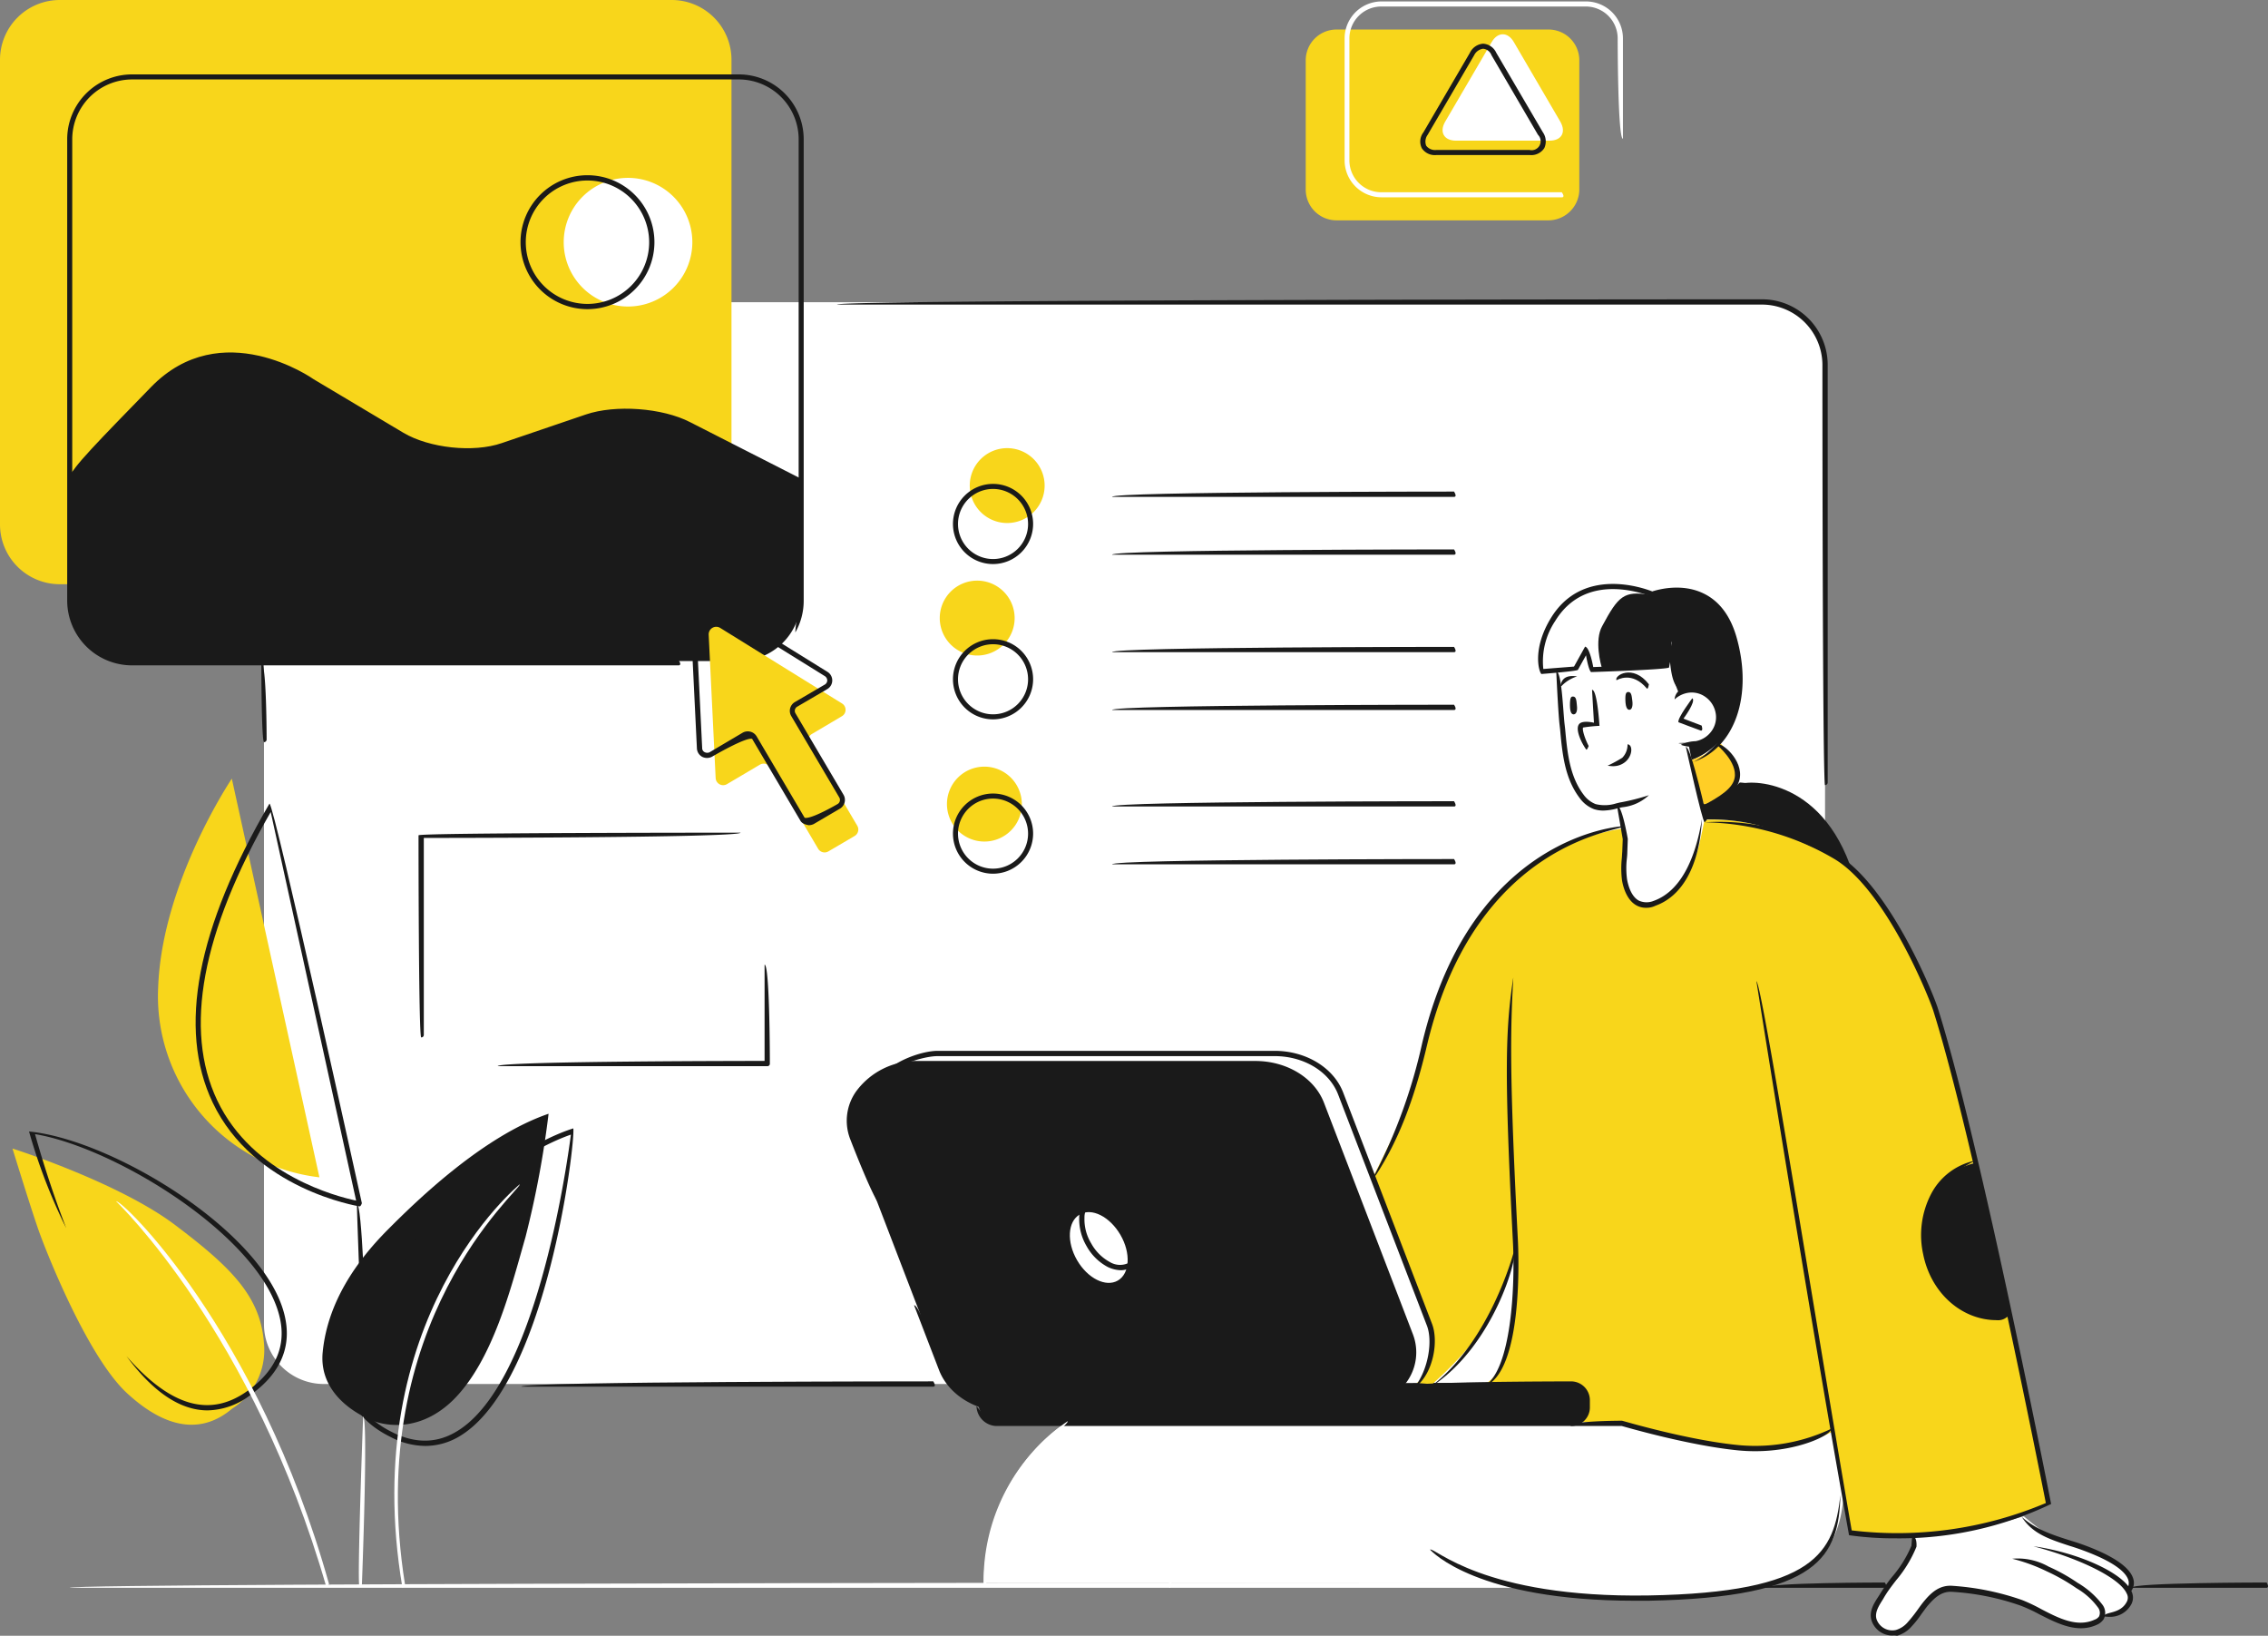 <svg xmlns="http://www.w3.org/2000/svg" width="374.977" height="270.398" viewBox="0 0 374.977 270.398">
  <rect x="0" y="0" width="374.977" height="270.398" fill="#808080" stroke="none"/>
  <g id="intégration" transform="translate(-37.2 -31.9)">
    <path id="Tracé_1527" data-name="Tracé 1527" d="M395.458,336.624H157.04a9.889,9.889,0,0,1-9.84-9.84V167.64a9.889,9.889,0,0,1,9.84-9.84H395.458a9.889,9.889,0,0,1,9.84,9.84V326.823A9.855,9.855,0,0,1,395.458,336.624Z" transform="translate(-66.355 -75.947)" fill="#fff"/>
    <path id="Tracé_1528" data-name="Tracé 1528" d="M148.3,128.473H47.04a9.889,9.889,0,0,1-9.84-9.84V41.74a9.889,9.889,0,0,1,9.84-9.84H148.3a9.889,9.889,0,0,1,9.84,9.84v76.894A9.864,9.864,0,0,1,148.3,128.473Z" fill="#f8d61b"/>
    <path id="Tracé_1529" data-name="Tracé 1529" d="M513.125,531.44c-.238-2.143-.992-3.571-1.984-3.69-1.032-.119-28.528,0-28.528,0a8.048,8.048,0,0,0,1.309-8.015l-14.68-38.209c-1.508-3.928-5.952-6.626-10.911-6.626H402.625c-7.777,0-13.292,6.229-10.951,12.34L396,498.508l6.229,16.228,4.126,10.713a10.34,10.34,0,0,0,6.031,5.714c-.04,0,.794,3.452,2.619,3.253h96.653A2.864,2.864,0,0,0,513.125,531.44Z" transform="translate(-213.502 -267.232)" fill="#1a1a1a"/>
    <path id="Tracé_1530" data-name="Tracé 1530" d="M650.329,374.924s-10,1.428-16.307,7.38c-6.309,5.912-10.118,10.832-13.768,20.87s-1.666,10.554-5.594,18.807c-3.928,8.213-4.96,10.2-4.96,10.2l9.4,25.473s.952,7.1-2.3,8.808l2.539.238s6.943-6.031,9.364-10.911,4.365-10.276,4.365-10.276a104.033,104.033,0,0,1-.476,10.99c-.555,4.841-1.865,8.531-4.325,10.038l13.649.2a2.751,2.751,0,0,1,3.095,2.1,4.383,4.383,0,0,1-1.508,4.087l6.864.278a93.663,93.663,0,0,0,20.751,4.126c10.475.674,14.4-2.817,14.4-2.817l2.857,16.783s10.673,1.309,18.648-.436a103.028,103.028,0,0,0,14.284-4.245s-9.126-43.486-10-47.334-5.475-23.092-6.547-26.861a85.325,85.325,0,0,0-7.816-19.759c-4.761-8.332-8.372-11.982-11.863-13.689-3.452-1.746-11.863-6.15-20.751-5.555A128.722,128.722,0,0,0,650.329,374.924Z" transform="translate(-345.35 -205.98)" fill="#f8d61b"/>
    <path id="Tracé_1531" data-name="Tracé 1531" d="M710.4,330.752l-2.7-12.538s3.65.04,4.8-2.658a4.518,4.518,0,0,0-3.055-5.952,9.82,9.82,0,0,0-3.333.04l-1.389-5.872c-.317,0-.6,1.746-.6,1.746l-12.26.4-.754-3.214-2.381,3.134-2.738.238,1.27,12.617s1.309,10,5.317,9.959c4.047-.079,3.809-.278,3.809-.278l1.111,5.158s-2.222,11.7,3.214,11.348c5.4-.357,8.213-7.7,8.689-9.522C709.846,333.489,710.4,330.752,710.4,330.752Z" transform="translate(-391.376 -163.355)" fill="#fff"/>
    <path id="Tracé_1532" data-name="Tracé 1532" d="M824.75,666.893v1.865s-4.96,7.658-5.952,9.165-.635,4.285,1.508,4.88,4.444-2.262,5.674-3.809c1.27-1.547,3.055-3.571,4.88-3.412a39.929,39.929,0,0,1,12.459,2.658c5.555,2.262,6.348,3.333,8.769,3.412a4.405,4.405,0,0,0,3.809-1.785,3.888,3.888,0,0,0,3.69-.913c2.063-1.587.516-3.135.516-3.135a1.588,1.588,0,0,0,.555-2.063c-.516-1.547-2.658-2.5-5.158-3.73-2.5-1.27-5.952-1.627-8.173-3.095a48.057,48.057,0,0,1-4.364-3.333,74.609,74.609,0,0,1-9.126,2.182A86.368,86.368,0,0,1,824.75,666.893Z" transform="translate(-471.167 -381.061)" fill="#fff"/>
    <path id="Tracé_1533" data-name="Tracé 1533" d="M770.327,371.311a21.831,21.831,0,0,0-5.714-9.205c-4.166-3.73-11.824-4.206-11.824-4.206s-3.849,3.611-6.19,3.492l.555,2.619a31.851,31.851,0,0,1,10.554,1.508A107.755,107.755,0,0,1,770.327,371.311Z" transform="translate(-427.932 -196.653)" fill="#1a1a1a"/>
    <path id="Tracé_1534" data-name="Tracé 1534" d="M704.335,304.85A11.594,11.594,0,0,0,710.8,298.9a19.6,19.6,0,0,0,.913-12.7c-.952-4.206-2.817-8.015-6.586-8.808a18.323,18.323,0,0,0-7.3.159,12.839,12.839,0,0,0-8.411-1.151c-4.722.992-10.038,4.563-9.919,13.927l5.118-.357,2.46-3.373.516,3.293,12.578-.317s.833-4.483.833-4.325-.278,5.4,1.19,8.451c0,0,4.92-1.508,6.15,2.182,1.23,3.73-.992,6.586-4.563,6.348-3.571-.2,0-.2,0-.2Z" transform="translate(-387.453 -147.333)" fill="#1a1a1a"/>
    <path id="Tracé_1535" data-name="Tracé 1535" d="M746.663,341a14.038,14.038,0,0,1,2.857,4.206c.635,1.9.04,4.4-5.277,6.11-.555,0-2.143-7.34-2.143-7.34S745.631,342.9,746.663,341Z" transform="translate(-425.218 -186.459)" fill="#ffce26"/>
    <path id="Tracé_1536" data-name="Tracé 1536" d="M847.286,516.3s-10.2,2.7-8.332,13.649,10.554,12.816,14.006,11.586Z" transform="translate(-483.506 -292.205)" fill="#ccc"/>
    <path id="Tracé_1537" data-name="Tracé 1537" d="M491.372,540.661c1.746,3.015,1.547,6.388-.436,7.539s-5-.357-6.745-3.372-1.547-6.388.436-7.539C486.61,536.1,489.626,537.645,491.372,540.661Z" transform="translate(-268.92 -304.623)" fill="#fff"/>
    <path id="Tracé_1538" data-name="Tracé 1538" d="M460.55,624.6s-13.093,7.9-13.45,26.385h86.575a87.707,87.707,0,0,0,19.838,2.5c11.07.159,18.251-.754,23.727-2.381,5.436-1.627,8.372-3.372,10.2-7.221a18.592,18.592,0,0,0,1.785-7.38l-1.785-10.554s-6.547,3.888-17.22,2.46a80.316,80.316,0,0,1-17.339-4.007Z" transform="translate(-247.265 -357.415)" fill="#fff"/>
    <path id="Tracé_1539" data-name="Tracé 1539" d="M179.9,546.647s-9.165-3.214-8.292-11.427c.833-8.213,5.594-14.958,10.713-20.116s15.95-15.553,26.623-19.2a159.935,159.935,0,0,1-3.809,20.354c-2.381,8.332-5.356,20.354-11.9,26.9C186.648,549.662,179.9,546.647,179.9,546.647Z" transform="translate(-81.046 -279.899)" fill="#1a1a1a"/>
    <path id="Tracé_1540" data-name="Tracé 1540" d="M129.736,422.2l-14.482-65.9s-11.586,17.18-12.181,34.559A30.14,30.14,0,0,0,129.736,422.2Z" transform="translate(-39.726 -195.688)" fill="#f8d61b"/>
    <path id="Tracé_1541" data-name="Tracé 1541" d="M76.576,230.438H176.919a10.3,10.3,0,0,0,10.276-10.276V200.839l-18.529-9.483c-4.523-2.3-12.141-2.857-16.9-1.23l-13.887,4.722c-4.8,1.627-12.3.833-16.625-1.746l-14.879-8.848s-14.839-10.633-26.345,1.27C71.815,193.975,66.3,199.57,66.3,199.57V220.2A10.245,10.245,0,0,0,76.576,230.438Z" transform="translate(-17.554 -89.268)" fill="#1a1a1a"/>
    <path id="Tracé_1542" data-name="Tracé 1542" d="M282.733,127.267a10.633,10.633,0,1,1,10.633-10.633A10.634,10.634,0,0,1,282.733,127.267Z" transform="translate(-141.699 -44.699)" fill="#fff"/>
    <path id="Tracé_1543" data-name="Tracé 1543" d="M354.559,305.719l-20.156-12.5a1.25,1.25,0,0,0-1.9,1.111l1.151,23.687a1.24,1.24,0,0,0,1.865,1.032l5.436-3.214a1.237,1.237,0,0,1,1.706.436l7.935,13.45a1.237,1.237,0,0,0,1.706.436l4.325-2.539a1.237,1.237,0,0,0,.436-1.706l-7.935-13.45a1.237,1.237,0,0,1,.436-1.706l4.96-2.936A1.227,1.227,0,0,0,354.559,305.719Z" transform="translate(-178.133 -157.526)" fill="#f8d61b"/>
    <path id="Tracé_1544" data-name="Tracé 1544" d="M621.453,75.743H586.379a5.088,5.088,0,0,1-5.079-5.079V49.279a5.088,5.088,0,0,1,5.079-5.079h35.074a5.088,5.088,0,0,1,5.079,5.079V70.7A5.133,5.133,0,0,1,621.453,75.743Z" transform="translate(-328.218 -7.42)" fill="#f8d61b"/>
    <path id="Tracé_1545" data-name="Tracé 1545" d="M650.1,47.455c-.992-1.706-2.658-1.706-3.65,0l-7.7,13.173c-.992,1.706-.2,3.134,1.785,3.134H656.01c1.984,0,2.777-1.389,1.785-3.134Z" transform="translate(-362.617 -8.611)" fill="#fff"/>
    <path id="Tracé_1546" data-name="Tracé 1546" d="M453.679,224.79a6.19,6.19,0,1,1-6.19-6.19A6.2,6.2,0,0,1,453.679,224.79Z" transform="translate(-243.766 -112.623)" fill="#f8d61b"/>
    <path id="Tracé_1547" data-name="Tracé 1547" d="M441.179,279.99a6.19,6.19,0,1,1-6.19-6.19A6.2,6.2,0,0,1,441.179,279.99Z" transform="translate(-236.225 -145.922)" fill="#f8d61b"/>
    <path id="Tracé_1548" data-name="Tracé 1548" d="M444.179,357.49a6.19,6.19,0,1,1-6.19-6.19A6.2,6.2,0,0,1,444.179,357.49Z" transform="translate(-238.035 -192.672)" fill="#f8d61b"/>
    <path id="Tracé_1549" data-name="Tracé 1549" d="M78.7,553.41a11.489,11.489,0,0,0,5.277-10.832c-.555-7.7-5.356-12.5-14.72-19.561S42.4,510.4,42.4,510.4s2.936,9.562,4.325,13.53c1.389,3.928,8.134,20.87,14.561,26.861C67.714,556.743,73.626,557.695,78.7,553.41Z" transform="translate(-3.137 -288.646)" fill="#f8d61b"/>
    <path id="Tracé_1550" data-name="Tracé 1550" d="M689.475,282.75c2.7-5.039,3.611-5.872,7.856-5.2.436,0-3.293-2.143-8.015-1.151s-10.038,4.563-9.919,13.927l5.118-.357,2.46-3.373.516,3.293,2.023-.04C689.2,289.019,688.205,285.051,689.475,282.75Z" transform="translate(-387.392 -147.333)" fill="#fff"/>
    <g id="Groupe_1167" data-name="Groupe 1167" transform="translate(48.31 44.2)">
      <path id="Tracé_1551" data-name="Tracé 1551" d="M166.3,160.584H75.913A10.719,10.719,0,0,1,65.2,149.872V73.613A10.719,10.719,0,0,1,75.913,62.9H176.256a10.719,10.719,0,0,1,10.713,10.713v76.259a10.591,10.591,0,0,1-1.389,5.277c.079-1.9.555-3.571.555-5.277V73.613a9.906,9.906,0,0,0-9.88-9.88H75.913a9.906,9.906,0,0,0-9.88,9.88v76.259a9.906,9.906,0,0,0,9.88,9.88H166.3C166.733,160.386,166.535,160.584,166.3,160.584Z" transform="translate(-65.2 -62.9)" fill="#1a1a1a"/>
    </g>
    <g id="Groupe_1168" data-name="Groupe 1168" transform="translate(329.063 293.49)">
      <path id="Tracé_1552" data-name="Tracé 1552" d="M792.559,692.073H772.8c0-.873,19.759-.873,19.759-.873C793,691.875,792.8,692.073,792.559,692.073Z" transform="translate(-772.8 -691.2)" fill="#1a1a1a"/>
    </g>
    <g id="Groupe_1169" data-name="Groupe 1169" transform="translate(48.706 293.49)">
      <path id="Tracé_1553" data-name="Tracé 1553" d="M304.737,692.073H66.2c0-.873,238.5-.873,238.5-.873C305.134,691.875,304.975,692.073,304.737,692.073Z" transform="translate(-66.2 -691.2)" fill="#fff"/>
    </g>
    <g id="Groupe_1170" data-name="Groupe 1170" transform="translate(389.61 293.49)">
      <path id="Tracé_1554" data-name="Tracé 1554" d="M947.738,692.073H925.4c0-.873,22.338-.873,22.338-.873C948.135,691.875,947.936,692.073,947.738,692.073Z" transform="translate(-925.4 -691.2)" fill="#1a1a1a"/>
    </g>
    <g id="Groupe_1171" data-name="Groupe 1171" transform="translate(294.504 142.876)">
      <path id="Tracé_1555" data-name="Tracé 1555" d="M693.437,334.613a4.983,4.983,0,0,1-1.508-.238,5.256,5.256,0,0,1-2.381-1.865c-2.46-3.254-2.857-7.34-3.214-11.308l-.119-1.032c-.238-2.42-.516-8.531-.516-8.57.873.04,1.111,6.11,1.349,8.491l.119,1.032c.357,3.849.714,7.777,3.055,10.871a4.468,4.468,0,0,0,1.984,1.547,6.267,6.267,0,0,0,3.412-.119c.317-.079.635-.159.913-.2a35.4,35.4,0,0,0,4.483-1.151,7.464,7.464,0,0,1-4.325,1.984,7.5,7.5,0,0,0-.913.2A9.286,9.286,0,0,1,693.437,334.613Z" transform="translate(-685.7 -311.6)" fill="#1a1a1a"/>
    </g>
    <path id="Tracé_1556" data-name="Tracé 1556" d="M715.008,320.2c-.357,0-.555.159-.516,1.389.04,1.389.436,1.587.714,1.547.317-.04.556-.516.436-1.468C715.524,320.676,715.445,320.24,715.008,320.2Z" transform="translate(-408.561 -173.912)" fill="#1a1a1a"/>
    <path id="Tracé_1557" data-name="Tracé 1557" d="M691.955,322.092c-.357-.04-.555.119-.555,1.389,0,1.389.357,1.587.674,1.547s.6-.476.476-1.468C692.471,322.608,692.392,322.132,691.955,322.092Z" transform="translate(-394.634 -175.05)" fill="#1a1a1a"/>
    <g id="Groupe_1172" data-name="Groupe 1172" transform="translate(295.179 143.653)">
      <path id="Tracé_1558" data-name="Tracé 1558" d="M687.4,315.241c.238-1.349,1.032-1.865,2.777-1.627a6.086,6.086,0,0,0-2.46,1.468A.361.361,0,0,1,687.4,315.241Z" transform="translate(-687.4 -313.559)" fill="#1a1a1a"/>
    </g>
    <g id="Groupe_1173" data-name="Groupe 1173" transform="translate(314.065 145.531)">
      <path id="Tracé_1559" data-name="Tracé 1559" d="M737.777,328.095a5.226,5.226,0,0,1-1.746-.317,5.947,5.947,0,0,1,2.46-.6,4.148,4.148,0,0,0,2.619-1.666,3.877,3.877,0,0,0,.675-3.015,4.148,4.148,0,0,0-1.667-2.619,3.877,3.877,0,0,0-3.015-.675,4.269,4.269,0,0,0-2.1,1.071,2.016,2.016,0,0,1,1.944-1.9,4.752,4.752,0,0,1,3.65.794,4.905,4.905,0,0,1,2.023,3.174,4.789,4.789,0,0,1-.794,3.65,4.906,4.906,0,0,1-3.174,2.024A7.125,7.125,0,0,1,737.777,328.095Z" transform="translate(-735 -318.291)" fill="#1a1a1a"/>
    </g>
    <g id="Groupe_1174" data-name="Groupe 1174" transform="translate(314.689 147.32)">
      <path id="Tracé_1560" data-name="Tracé 1560" d="M740.313,328.156c-.159-.04-3.73-1.389-3.73-1.389-.2-.675,2.3-3.968,2.3-3.968.675.516-1.468,3.373-1.468,3.373l3.015,1.151C740.63,328.037,740.471,328.156,740.313,328.156Z" transform="translate(-736.572 -322.8)" fill="#1a1a1a"/>
    </g>
    <g id="Groupe_1175" data-name="Groupe 1175" transform="translate(304.543 165.092)">
      <path id="Tracé_1561" data-name="Tracé 1561" d="M715.841,384.458a3.19,3.19,0,0,1-1.627-.4c-1.746-.952-2.262-3.412-2.381-4.126a15.747,15.747,0,0,1-.04-3.611c.04-.357.04-.754.079-1.111,0-.079.079-2.1.079-2.1L711,367.6c.833-.159,1.785,5.475,1.785,5.475,0,.079-.079,2.143-.079,2.182a10.456,10.456,0,0,1-.079,1.111,13.974,13.974,0,0,0,.04,3.412c.119.635.555,2.738,1.944,3.492a3.089,3.089,0,0,0,2.46.04c5.079-1.825,7.142-8.372,7.975-13.53-.4,7.856-3.333,12.776-7.658,14.323A3.359,3.359,0,0,1,715.841,384.458Z" transform="translate(-711 -367.592)" fill="#1a1a1a"/>
    </g>
    <g id="Groupe_1176" data-name="Groupe 1176" transform="translate(302.995 154.938)">
      <path id="Tracé_1562" data-name="Tracé 1562" d="M707.933,345.611a5.92,5.92,0,0,1-.833-.079,22.586,22.586,0,0,0,2.42-1.309,3.093,3.093,0,0,0,.873-2.222c.873.04.873,1.825-.317,2.857A3.126,3.126,0,0,1,707.933,345.611Z" transform="translate(-707.1 -342)" fill="#1a1a1a"/>
    </g>
    <g id="Groupe_1177" data-name="Groupe 1177" transform="translate(315.93 155.372)">
      <path id="Tracé_1563" data-name="Tracé 1563" d="M742.795,355.555c-.436-.317-3.095-12.459-3.095-12.459.833-.2,3.531,11.943,3.531,11.943C742.834,355.555,742.795,355.555,742.795,355.555Z" transform="translate(-739.7 -343.094)" fill="#1a1a1a"/>
    </g>
    <g id="Groupe_1178" data-name="Groupe 1178" transform="translate(298.056 145.931)">
      <path id="Tracé_1564" data-name="Tracé 1564" d="M696.059,329.179c-.833-1.151-1.865-3.373-1.19-4.206.4-.516,1.547-.436,2.46-.238l-.317-5.436c.873-.04,1.23,5.952,1.23,5.952a23.768,23.768,0,0,0-2.7.278c-.2.238.238,1.746.913,3.055C696.218,329.179,696.138,329.179,696.059,329.179Z" transform="translate(-694.651 -319.299)" fill="#1a1a1a"/>
    </g>
    <g id="Groupe_1181" data-name="Groupe 1181" transform="translate(346.501 285.792)">
      <g id="Groupe_1180" data-name="Groupe 1180">
        <g id="Groupe_1179" data-name="Groupe 1179">
          <path id="Tracé_1565" data-name="Tracé 1565" d="M820.3,688.266a3.619,3.619,0,0,1-3.452-2.579c-.4-1.508.476-2.817,1.23-3.968.159-.238.317-.516.476-.754a25.8,25.8,0,0,1,1.706-2.381,19.543,19.543,0,0,0,3.214-5.158l.119-1.627c.873.079.714,1.785.714,1.785a20.634,20.634,0,0,1-3.372,5.555c-.675.873-1.27,1.666-1.667,2.3-.159.238-.317.516-.476.794-.675,1.071-1.389,2.143-1.111,3.254a2.751,2.751,0,0,0,3.214,1.865,4.113,4.113,0,0,0,1.984-1.309,23.716,23.716,0,0,0,1.547-1.944c.4-.556.794-1.111,1.23-1.627,1.111-1.309,2.5-2.619,4.682-2.42a43.571,43.571,0,0,1,11.427,2.341,28.345,28.345,0,0,1,3.174,1.508c2.9,1.508,5.912,3.055,8.808,1.746a1.486,1.486,0,0,0,.754-.555,1.428,1.428,0,0,0-.159-1.428,11.614,11.614,0,0,0-3.571-3.214,32.448,32.448,0,0,0-4.96-2.817,28.958,28.958,0,0,0-5.674-2.063,10.369,10.369,0,0,1,6.031,1.309,29.5,29.5,0,0,1,4.761,2.658,14.108,14.108,0,0,1,4.166,3.69,2.245,2.245,0,0,1,.159,2.341,2.605,2.605,0,0,1-1.111.913c-3.253,1.508-6.586-.238-9.562-1.746a26.362,26.362,0,0,0-3.095-1.428,41.846,41.846,0,0,0-11.189-2.262c-1.746-.159-2.936.913-3.968,2.1-.436.476-.794,1.032-1.19,1.547a16.158,16.158,0,0,1-1.627,2.063,5.019,5.019,0,0,1-2.42,1.547A2.666,2.666,0,0,0,820.3,688.266Z" transform="translate(-816.75 -671.8)" fill="#1a1a1a"/>
        </g>
      </g>
    </g>
    <g id="Groupe_1182" data-name="Groupe 1182" transform="translate(373.382 287.498)">
      <path id="Tracé_1566" data-name="Tracé 1566" d="M897,687.765a5.463,5.463,0,0,1-.873-.079c.278-.833,2.777-.317,3.849-2.46a1.4,1.4,0,0,0-.04-1.309c-1.111-2.5-7.459-5.713-15.434-7.816,7.142.992,14.8,4.285,16.228,7.459a2.352,2.352,0,0,1,0,2.063A3.968,3.968,0,0,1,897,687.765Z" transform="translate(-884.5 -676.1)" fill="#1a1a1a"/>
    </g>
    <g id="Groupe_1183" data-name="Groupe 1183" transform="translate(319.025 167.727)">
      <path id="Tracé_1567" data-name="Tracé 1567" d="M779.2,492.695a53.837,53.837,0,0,1-7.816-.516C764.6,454.486,756.15,401.121,756.07,400.6c.913.4,9.324,53.484,15.752,90.781a63.051,63.051,0,0,0,32.1-4.523c-.952-4.841-11.9-60.11-18.608-81.377-.794-2.46-7.856-19.918-16.268-25.036a43.464,43.464,0,0,0-21.544-6.11,37.935,37.935,0,0,1,21.981,5.356c8.65,5.277,15.871,23.013,16.625,25.512,7.023,22.219,18.569,81.219,18.688,81.814A58.207,58.207,0,0,1,779.2,492.695Z" transform="translate(-747.5 -374.233)" fill="#1a1a1a"/>
    </g>
    <g id="Groupe_1184" data-name="Groupe 1184" transform="translate(371.478 282.658)">
      <path id="Tracé_1568" data-name="Tracé 1568" d="M897.317,676.478c-.278-.754.159-1.19.04-1.944-.159-.873-1.111-2.3-4.92-4.047a41.443,41.443,0,0,0-4.88-1.825c-3.254-1.071-6.11-1.984-7.856-4.761,2.341,2.063,4.88,2.9,8.134,3.928a38.781,38.781,0,0,1,4.96,1.865c3.333,1.547,5.118,3.135,5.4,4.722a2.228,2.228,0,0,1-.6,1.944A.429.429,0,0,1,897.317,676.478Z" transform="translate(-879.7 -663.9)" fill="#1a1a1a"/>
    </g>
    <g id="Groupe_1185" data-name="Groupe 1185" transform="translate(230.47 266.866)">
      <path id="Tracé_1569" data-name="Tracé 1569" d="M524.346,651.6c-.238-7.935.635-15.514,5.475-20a28.415,28.415,0,0,1,15.831-7.5c-5.952,1.746-10.832,4.047-15.276,8.134-4.642,4.245-5.436,11.625-5.634,18.926A.435.435,0,0,1,524.346,651.6Z" transform="translate(-524.311 -624.1)" fill="#fff"/>
    </g>
    <g id="Groupe_1186" data-name="Groupe 1186" transform="translate(273.634 279.047)">
      <path id="Tracé_1570" data-name="Tracé 1570" d="M666.944,672.258c-26.028,0-33.527-8.094-33.844-8.451.714-.476,8.689,8.015,36.066,7.578,27.813-.476,30.71-7.182,31.781-16.585-.278,9.959-3.254,16.942-31.781,17.458Z" transform="translate(-633.1 -654.8)" fill="#1a1a1a"/>
    </g>
    <g id="Groupe_1187" data-name="Groupe 1187" transform="translate(291.5 128.427)">
      <path id="Tracé_1571" data-name="Tracé 1571" d="M703.709,304.67c6.229-3.055,8.967-11.308,6.348-20.434-.913-3.214-2.539-5.436-4.841-6.586-3.73-1.865-8.015-.317-8.094-.317-.754-.2-10.951-4.6-16.188,4.007a11.994,11.994,0,0,0-1.944,7.9l5.079-.4,1.825-3.293c.794.119,1.349,3.373,1.349,3.373l11.744-.4.714-4.166c.873.119,1.071,6.467,2.063,8.491-1.309-.714-1.627-2.857-1.825-4.761l-.159.913c-.4.357-12.895.754-12.895.754-.436-.357-.833-2.777-.833-2.777l-1.349,2.42c-.357.238-6.031.675-6.031.675-.476-.476-1.468-4.245,1.547-9.205,5.237-8.65,15.355-5,16.783-4.444.873-.278,4.92-1.468,8.61.4,2.539,1.27,4.325,3.69,5.317,7.142,2.738,9.562-.2,18.251-7.062,20.632A.158.158,0,0,1,703.709,304.67Z" transform="translate(-678.128 -275.183)" fill="#1a1a1a"/>
    </g>
    <g id="Groupe_1188" data-name="Groupe 1188" transform="translate(304.422 143.067)">
      <path id="Tracé_1572" data-name="Tracé 1572" d="M715.777,314.746c-2.5-2.976-4.92-1.428-5.039-1.389-.436-.754,2.7-2.777,5.356.674C715.975,314.707,715.9,314.746,715.777,314.746Z" transform="translate(-710.697 -312.08)" fill="#1a1a1a"/>
    </g>
    <g id="Groupe_1189" data-name="Groupe 1189" transform="translate(354.837 223.738)">
      <path id="Tracé_1573" data-name="Tracé 1573" d="M853.029,541.753c-6.388,1.309-12.459-3.333-13.927-10.316-1.428-6.983,1.9-13.728,8.292-15.038Z" transform="translate(-838.372 -516.003)" fill="#1a1a1a"/>
      <path id="Tracé_1574" data-name="Tracé 1574" d="M850.234,541.785c-5.714,0-10.832-4.4-12.141-10.871a14.738,14.738,0,0,1,1.27-9.919,10.65,10.65,0,0,1,7.38-5.594,15.168,15.168,0,0,0-6.626,5.991,13.864,13.864,0,0,0-1.151,9.364c1.428,6.864,7.3,11.229,13.411,10A2.226,2.226,0,0,1,850.234,541.785Z" transform="translate(-837.759 -515.4)" fill="#1a1a1a"/>
    </g>
    <g id="Groupe_1190" data-name="Groupe 1190" transform="translate(183.528 205.605)">
      <path id="Tracé_1575" data-name="Tracé 1575" d="M493.607,525.208c2.182-2.777,2.976-7.5,1.984-10.078l-14.68-38.209c-1.468-3.809-5.674-6.348-10.514-6.348H414.729c-2.579,0-6.864,1.666-8.729,2.817,1.468-1.944,5.991-3.69,8.729-3.69H470.4c5.2,0,9.76,2.777,11.348,6.9l14.68,38.209c1.111,2.857.238,7.975-2.5,10.276A.528.528,0,0,1,493.607,525.208Z" transform="translate(-406 -469.7)" fill="#1a1a1a"/>
    </g>
    <g id="Groupe_1191" data-name="Groupe 1191" transform="translate(177.196 207.272)">
      <path id="Tracé_1576" data-name="Tracé 1576" d="M472.275,531.908H416.648c-5.2,0-9.761-2.777-11.348-6.9l-4.126-10.713c.794-.317,4.92,10.4,4.92,10.4,1.468,3.809,5.674,6.348,10.514,6.348h55.667a11.658,11.658,0,0,0,9.641-4.6,7.564,7.564,0,0,0,.913-7.142l-14.68-38.209c-1.468-3.809-5.674-6.348-10.514-6.348H401.967a11.583,11.583,0,0,0-9.641,4.642,7.564,7.564,0,0,0-.913,7.142l4.325,11.268c-.794.317-5.118-10.951-5.118-10.951a8.37,8.37,0,0,1,.992-7.935,12.355,12.355,0,0,1,10.316-5h55.667c5.2,0,9.76,2.777,11.348,6.9l14.68,38.209a8.37,8.37,0,0,1-.992,7.935A12.452,12.452,0,0,1,472.275,531.908Z" transform="translate(-390.041 -473.9)" fill="#1a1a1a"/>
    </g>
    <g id="Groupe_1192" data-name="Groupe 1192" transform="translate(215.618 229.36)">
      <path id="Tracé_1577" data-name="Tracé 1577" d="M493.75,542.08a5.223,5.223,0,0,1-2.182-.555,8.631,8.631,0,0,1-3.452-3.412,8.819,8.819,0,0,1-1.23-4.682,4.055,4.055,0,0,1,1.825-3.412,3.928,3.928,0,0,1,3.849.119,8.631,8.631,0,0,1,3.452,3.412,8.82,8.82,0,0,1,1.23,4.682,4.055,4.055,0,0,1-1.825,3.412A3.365,3.365,0,0,1,493.75,542.08Zm-3.333-11.665a2.618,2.618,0,0,0-1.27.317,3.143,3.143,0,0,0-1.389,2.7,7.621,7.621,0,0,0,1.111,4.206,7.727,7.727,0,0,0,3.095,3.095,3.245,3.245,0,0,0,3.055.159,3.143,3.143,0,0,0,1.389-2.7,7.621,7.621,0,0,0-1.111-4.206,7.727,7.727,0,0,0-3.095-3.095A4.013,4.013,0,0,0,490.417,530.415Z" transform="translate(-486.877 -529.571)" fill="#1a1a1a"/>
    </g>
    <g id="Groupe_1193" data-name="Groupe 1193" transform="translate(198.645 260.24)">
      <path id="Tracé_1578" data-name="Tracé 1578" d="M542.34,614.78H447.314a3.4,3.4,0,0,1-3.214-3.293c.873,1.111,1.9,2.42,3.214,2.42H542.3a2.217,2.217,0,0,0,2.3-2.1v-1.389a2.217,2.217,0,0,0-2.3-2.1H514.487c0-.913,27.813-.913,27.813-.913a3.112,3.112,0,0,1,3.214,3.015V611.8A3.07,3.07,0,0,1,542.34,614.78Z" transform="translate(-444.1 -607.4)" fill="#1a1a1a"/>
    </g>
    <g id="Groupe_1194" data-name="Groupe 1194" transform="translate(199.829 266.827)">
      <path id="Tracé_1579" data-name="Tracé 1579" d="M447.09,651.179A31.917,31.917,0,0,1,460.977,624c.317.833-13.371,9.245-13.45,26.742A.44.44,0,0,1,447.09,651.179Z" transform="translate(-447.083 -624)" fill="#fff"/>
    </g>
    <g id="Groupe_1195" data-name="Groupe 1195" transform="translate(296.885 266.747)">
      <path id="Tracé_1580" data-name="Tracé 1580" d="M722.211,628.839c-.873,0-1.746-.04-2.658-.119-8.213-.794-18.529-3.809-19.4-4.047H691.7c0-.873,8.491-.873,8.491-.873.238.04,10.951,3.253,19.442,4.047a29.328,29.328,0,0,0,15.117-2.7C734.908,626.062,729.512,628.839,722.211,628.839Z" transform="translate(-691.7 -623.8)" fill="#1a1a1a"/>
    </g>
    <g id="Groupe_1196" data-name="Groupe 1196" transform="translate(318.43 154.913)">
      <path id="Tracé_1581" data-name="Tracé 1581" d="M746,352.277c3.293-1.746,5.2-3.015,5.555-4.722.555-2.658-2.936-5.515-2.976-5.555.714-.555,4.484,2.539,3.809,5.713q-.655,3.035-6.309,4.523C746.079,352.277,746.04,352.277,746,352.277Z" transform="translate(-746 -341.936)" fill="#1a1a1a"/>
    </g>
    <g id="Groupe_1197" data-name="Groupe 1197" transform="translate(324.54 161.273)">
      <path id="Tracé_1582" data-name="Tracé 1582" d="M779.493,372.025c-5.833-14.958-17.974-13.569-18.093-13.569.04-.873,12.816-2.3,18.489,13.014C779.612,372.025,779.532,372.025,779.493,372.025Z" transform="translate(-761.4 -357.966)" fill="#1a1a1a"/>
    </g>
    <g id="Groupe_1198" data-name="Groupe 1198" transform="translate(264.35 168.468)">
      <path id="Tracé_1583" data-name="Tracé 1583" d="M609.7,433.949a89.019,89.019,0,0,0,7.975-21.941c8.213-34.6,33.011-35.908,33.289-35.908-.2.873-24.362,2.182-32.456,36.106-2.182,9.284-4.8,15.91-8.451,21.544A.417.417,0,0,1,609.7,433.949Z" transform="translate(-609.7 -376.1)" fill="#1a1a1a"/>
    </g>
    <g id="Groupe_1199" data-name="Groupe 1199" transform="translate(175.593 81.377)">
      <path id="Tracé_1584" data-name="Tracé 1584" d="M549.35,236.906c-.436-.436-.436-69.554-.436-69.554a10.01,10.01,0,0,0-10.118-9.88H386c0-.873,152.835-.873,152.835-.873a10.848,10.848,0,0,1,10.951,10.713V236.43A.45.45,0,0,1,549.35,236.906Z" transform="translate(-386 -156.6)" fill="#1a1a1a"/>
    </g>
    <g id="Groupe_1200" data-name="Groupe 1200" transform="translate(80.408 141.448)">
      <path id="Tracé_1585" data-name="Tracé 1585" d="M146.536,321.133C146.1,320.7,146.1,308,146.1,308c.873,0,.873,12.7.873,12.7A.44.44,0,0,1,146.536,321.133Z" transform="translate(-146.1 -308)" fill="#1a1a1a"/>
    </g>
    <g id="Groupe_1201" data-name="Groupe 1201" transform="translate(123.418 260.24)">
      <path id="Tracé_1586" data-name="Tracé 1586" d="M322.586,608.273H254.5c0-.873,68.086-.873,68.086-.873C323.022,608.114,322.824,608.273,322.586,608.273Z" transform="translate(-254.5 -607.4)" fill="#1a1a1a"/>
    </g>
    <g id="Groupe_1204" data-name="Groupe 1204" transform="translate(48.985 60.864)">
      <g id="Groupe_1202" data-name="Groupe 1202" transform="translate(0 29.3)">
        <path id="Tracé_1587" data-name="Tracé 1587" d="M187.56,200.55c-.2-.04-18.727-9.522-18.727-9.522-4.444-2.3-11.863-2.817-16.585-1.23l-13.887,4.722c-4.92,1.666-12.538.873-16.982-1.785L106.5,183.886c-.159-.119-14.68-10.276-25.83,1.19-8.094,8.372-13.689,14.006-13.728,14.046-.555-.675,5-6.269,13.133-14.641,11.665-12.022,26.742-1.428,26.9-1.309l14.839,8.848c4.285,2.539,11.586,3.333,16.268,1.706L151.969,189c4.88-1.666,12.657-1.111,17.259,1.27l18.529,9.443C187.877,200.471,187.718,200.55,187.56,200.55Z" transform="translate(-66.904 -178.746)" fill="#1a1a1a"/>
      </g>
      <g id="Groupe_1203" data-name="Groupe 1203" transform="translate(74.274)">
        <path id="Tracé_1588" data-name="Tracé 1588" d="M265.17,127.04a11.07,11.07,0,1,1,11.07-11.07A11.074,11.074,0,0,1,265.17,127.04Zm0-21.267a10.2,10.2,0,1,0,10.2,10.2A10.228,10.228,0,0,0,265.17,105.773Z" transform="translate(-254.1 -104.9)" fill="#1a1a1a"/>
      </g>
    </g>
    <g id="Groupe_1205" data-name="Groupe 1205" transform="translate(282.522 193.464)">
      <path id="Tracé_1589" data-name="Tracé 1589" d="M655.5,506.749c4.642-2.7,5.2-16.942,4.8-24.2-1.428-27.734-1.23-34.876.079-43.446-.476,8.65-.674,15.712.754,43.406.119,2.222.913,21.7-5.515,24.2A.146.146,0,0,1,655.5,506.749Z" transform="translate(-655.5 -439.1)" fill="#1a1a1a"/>
    </g>
    <g id="Groupe_1206" data-name="Groupe 1206" transform="translate(273.952 238.974)">
      <path id="Tracé_1590" data-name="Tracé 1590" d="M633.9,575.781c9.641-7.459,13.45-21.862,13.49-21.981.794.357-3.095,15.038-13.252,21.9A.565.565,0,0,1,633.9,575.781Z" transform="translate(-633.9 -553.8)" fill="#1a1a1a"/>
    </g>
    <g id="Groupe_1207" data-name="Groupe 1207" transform="translate(272.008 39.121)">
      <path id="Tracé_1591" data-name="Tracé 1591" d="M647.133,68.51H631.66a2.581,2.581,0,0,1-2.381-1.111,2.463,2.463,0,0,1,.238-2.619l7.7-13.173A2.651,2.651,0,0,1,639.4,50.1a2.572,2.572,0,0,1,2.182,1.508l7.7,13.133a2.642,2.642,0,0,1,.238,2.619A2.566,2.566,0,0,1,647.133,68.51ZM639.4,50.933A1.941,1.941,0,0,0,637.928,52l-7.7,13.173a1.885,1.885,0,0,0-.238,1.785,1.823,1.823,0,0,0,1.627.714h15.474a1.488,1.488,0,0,0,1.389-2.5L640.785,52A1.649,1.649,0,0,0,639.4,50.933Z" transform="translate(-629.002 -50.1)" fill="#1a1a1a"/>
    </g>
    <g id="Groupe_1208" data-name="Groupe 1208" transform="translate(259.509 32.138)">
      <path id="Tracé_1592" data-name="Tracé 1592" d="M633.447,64.876H603.61a6.113,6.113,0,0,1-6.11-6.11V38.61a6.113,6.113,0,0,1,6.11-6.11h33.8a6.113,6.113,0,0,1,6.11,6.11V55.2c-.873,0-.873-16.585-.873-16.585a5.275,5.275,0,0,0-5.277-5.277h-33.8a5.275,5.275,0,0,0-5.277,5.277V58.766a5.275,5.275,0,0,0,5.277,5.277h29.837C633.844,64.678,633.685,64.876,633.447,64.876Z" transform="translate(-597.5 -32.5)" fill="#fff"/>
    </g>
    <g id="Groupe_1209" data-name="Groupe 1209" transform="translate(69.543 164.738)">
      <path id="Tracé_1593" data-name="Tracé 1593" d="M145.809,433.278c-.238-.04-17.458-2.817-24.282-17.18-5.793-12.181-2.619-28.805,9.4-49.4.794.119,15.276,66.062,15.276,66.062C146.047,433.2,145.928,433.278,145.809,433.278Zm-14.68-65.189c-11.427,19.918-14.4,35.947-8.848,47.652,5.912,12.419,19.838,15.91,22.973,16.585Z" transform="translate(-118.716 -366.7)" fill="#1a1a1a"/>
    </g>
    <g id="Groupe_1210" data-name="Groupe 1210" transform="translate(42.001 218.937)">
      <path id="Tracé_1594" data-name="Tracé 1594" d="M78.82,549.4c-4.483,0-8.967-2.976-13.411-8.967,7.182,8.213,13.728,10.316,20.116,5.674,4.642-3.372,6.388-7.5,5.158-12.339-3.293-13.212-27.139-27.813-40.391-30.035.555,1.984,2.341,8.292,5.158,15.553A92.616,92.616,0,0,1,49.3,503.3c13.808,1.349,38.8,16.506,42.216,30.234,1.309,5.2-.555,9.681-5.515,13.252A11.965,11.965,0,0,1,78.82,549.4Z" transform="translate(-49.3 -503.3)" fill="#1a1a1a"/>
    </g>
    <g id="Groupe_1211" data-name="Groupe 1211" transform="translate(94.373 218.421)">
      <path id="Tracé_1595" data-name="Tracé 1595" d="M194.431,554.492a12.483,12.483,0,0,1-5.713-1.468c-5.317-2.619-7.777-6.626-7.38-11.9,1.071-14.363,24.243-34.916,37.574-39.121.357,2.182-4.444,43.049-19.243,51.143A10.956,10.956,0,0,1,194.431,554.492Zm24.084-51.461c-13.212,4.6-35.273,24.322-36.344,38.169-.357,4.92,1.944,8.65,6.9,11.07,3.611,1.785,7.023,1.785,10.118.079C212.642,545.049,217.8,508.467,218.514,503.032Z" transform="translate(-181.296 -502)" fill="#1a1a1a"/>
    </g>
    <g id="Groupe_1212" data-name="Groupe 1212" transform="translate(56.404 230.477)">
      <path id="Tracé_1596" data-name="Tracé 1596" d="M120.357,596.152C108.216,554.016,85.8,532.59,85.6,532.392c.833-.4,23.409,21.148,35.193,63.245C120.436,596.152,120.4,596.152,120.357,596.152Z" transform="translate(-85.6 -532.386)" fill="#fff"/>
    </g>
    <g id="Groupe_1213" data-name="Groupe 1213" transform="translate(96.528 266.073)">
      <path id="Tracé_1597" data-name="Tracé 1597" d="M186.836,650.271c-.436-.436.6-28.171.6-28.171.873.04-.2,27.774-.2,27.774A.427.427,0,0,1,186.836,650.271Z" transform="translate(-186.729 -622.1)" fill="#fff"/>
    </g>
    <g id="Groupe_1214" data-name="Groupe 1214" transform="translate(96.199 230.879)">
      <path id="Tracé_1598" data-name="Tracé 1598" d="M186.852,552.088c-.436-.4-.952-18.688-.952-18.688.873-.04,1.389,18.251,1.389,18.251Z" transform="translate(-185.9 -533.4)" fill="#1a1a1a"/>
    </g>
    <g id="Groupe_1215" data-name="Groupe 1215" transform="translate(102.396 227.666)">
      <path id="Tracé_1599" data-name="Tracé 1599" d="M202.859,592c-7.539-44.517,19.124-66.5,19.4-66.7.278.873-25.988,22.536-18.966,66.221C202.939,592,202.9,592,202.859,592Z" transform="translate(-201.517 -525.3)" fill="#fff"/>
    </g>
    <g id="Groupe_1216" data-name="Groupe 1216" transform="translate(151.268 130.184)">
      <path id="Tracé_1600" data-name="Tracé 1600" d="M344.335,317.737c-.873-.159-1.23-.436-1.428-.833l-7.935-13.45c-1.111-.278-6.586,2.936-6.586,2.936a1.769,1.769,0,0,1-1.666.04,1.675,1.675,0,0,1-.873-1.389l-1.151-23.687a1.593,1.593,0,0,1,.833-1.508,1.634,1.634,0,0,1,1.746.04l20.156,12.5a1.661,1.661,0,0,1-.04,2.857l-4.96,2.9a.791.791,0,0,0-.278,1.111l7.935,13.45a1.684,1.684,0,0,1-.6,2.3l-4.325,2.539A1.979,1.979,0,0,1,344.335,317.737Zm-10.078-15.514a1.693,1.693,0,0,1,1.468.833l7.935,13.45c1.111.278,5.436-2.262,5.436-2.262a.791.791,0,0,0,.278-1.111l-7.935-13.45a1.684,1.684,0,0,1,.6-2.3l4.96-2.9a.818.818,0,0,0,.4-.675.887.887,0,0,0-.4-.714l-20.2-12.538a.788.788,0,0,0-.833,0,.748.748,0,0,0-.4.754L326.718,305a.733.733,0,0,0,.436.674.926.926,0,0,0,.794,0l5.436-3.214A1.7,1.7,0,0,1,334.257,302.223Z" transform="translate(-324.692 -279.612)" fill="#1a1a1a"/>
    </g>
    <g id="Groupe_1217" data-name="Groupe 1217" transform="translate(221.063 113.158)">
      <path id="Tracé_1601" data-name="Tracé 1601" d="M557.14,237.573H500.6c0-.873,56.54-.873,56.54-.873C557.576,237.414,557.378,237.573,557.14,237.573Z" transform="translate(-500.6 -236.7)" fill="#1a1a1a"/>
    </g>
    <g id="Groupe_1218" data-name="Groupe 1218" transform="translate(221.063 122.72)">
      <path id="Tracé_1602" data-name="Tracé 1602" d="M557.14,261.673H500.6c0-.873,56.54-.873,56.54-.873C557.576,261.474,557.378,261.673,557.14,261.673Z" transform="translate(-500.6 -260.8)" fill="#1a1a1a"/>
    </g>
    <g id="Groupe_1219" data-name="Groupe 1219" transform="translate(194.757 111.889)">
      <path id="Tracé_1603" data-name="Tracé 1603" d="M440.926,246.752a6.626,6.626,0,1,1,6.626-6.626A6.638,6.638,0,0,1,440.926,246.752Zm0-12.419a5.793,5.793,0,1,0,5.793,5.793A5.8,5.8,0,0,0,440.926,234.333Z" transform="translate(-434.3 -233.5)" fill="#1a1a1a"/>
    </g>
    <g id="Groupe_1220" data-name="Groupe 1220" transform="translate(221.063 138.829)">
      <path id="Tracé_1604" data-name="Tracé 1604" d="M557.14,302.273H500.6c0-.873,56.54-.873,56.54-.873C557.576,302.114,557.378,302.273,557.14,302.273Z" transform="translate(-500.6 -301.4)" fill="#1a1a1a"/>
    </g>
    <g id="Groupe_1221" data-name="Groupe 1221" transform="translate(221.063 148.391)">
      <path id="Tracé_1605" data-name="Tracé 1605" d="M557.14,326.373H500.6c0-.873,56.54-.873,56.54-.873C557.576,326.174,557.378,326.373,557.14,326.373Z" transform="translate(-500.6 -325.5)" fill="#1a1a1a"/>
    </g>
    <g id="Groupe_1222" data-name="Groupe 1222" transform="translate(194.757 137.559)">
      <path id="Tracé_1606" data-name="Tracé 1606" d="M440.926,311.452a6.626,6.626,0,1,1,6.626-6.626A6.638,6.638,0,0,1,440.926,311.452Zm0-12.419a5.793,5.793,0,1,0,5.793,5.793A5.8,5.8,0,0,0,440.926,299.033Z" transform="translate(-434.3 -298.2)" fill="#1a1a1a"/>
    </g>
    <g id="Groupe_1223" data-name="Groupe 1223" transform="translate(221.063 164.341)">
      <path id="Tracé_1607" data-name="Tracé 1607" d="M557.14,366.573H500.6c0-.873,56.54-.873,56.54-.873C557.576,366.414,557.378,366.573,557.14,366.573Z" transform="translate(-500.6 -365.7)" fill="#1a1a1a"/>
    </g>
    <g id="Groupe_1224" data-name="Groupe 1224" transform="translate(221.063 173.903)">
      <path id="Tracé_1608" data-name="Tracé 1608" d="M557.14,390.673H500.6c0-.873,56.54-.873,56.54-.873C557.576,390.474,557.378,390.673,557.14,390.673Z" transform="translate(-500.6 -389.8)" fill="#1a1a1a"/>
    </g>
    <g id="Groupe_1225" data-name="Groupe 1225" transform="translate(194.757 163.072)">
      <path id="Tracé_1609" data-name="Tracé 1609" d="M440.926,375.752a6.626,6.626,0,1,1,6.626-6.626A6.638,6.638,0,0,1,440.926,375.752Zm0-12.419a5.793,5.793,0,1,0,5.793,5.793A5.8,5.8,0,0,0,440.926,363.333Z" transform="translate(-434.3 -362.5)" fill="#1a1a1a"/>
    </g>
    <g id="Groupe_1226" data-name="Groupe 1226" transform="translate(119.49 191.361)">
      <path id="Tracé_1610" data-name="Tracé 1610" d="M289.2,450.583H244.6c0-.873,44.121-.873,44.121-.873V433.8c.873,0,.873,16.347.873,16.347A.408.408,0,0,1,289.2,450.583Z" transform="translate(-244.6 -433.8)" fill="#1a1a1a"/>
    </g>
    <g id="Groupe_1227" data-name="Groupe 1227" transform="translate(106.396 169.539)">
      <path id="Tracé_1611" data-name="Tracé 1611" d="M212.036,412.644c-.436-.436-.436-33.408-.436-33.408.436-.436,53.246-.436,53.246-.436,0,.873-52.373.873-52.373.873v32.575A.408.408,0,0,1,212.036,412.644Z" transform="translate(-211.6 -378.8)" fill="#1a1a1a"/>
    </g>
  </g>
</svg>
